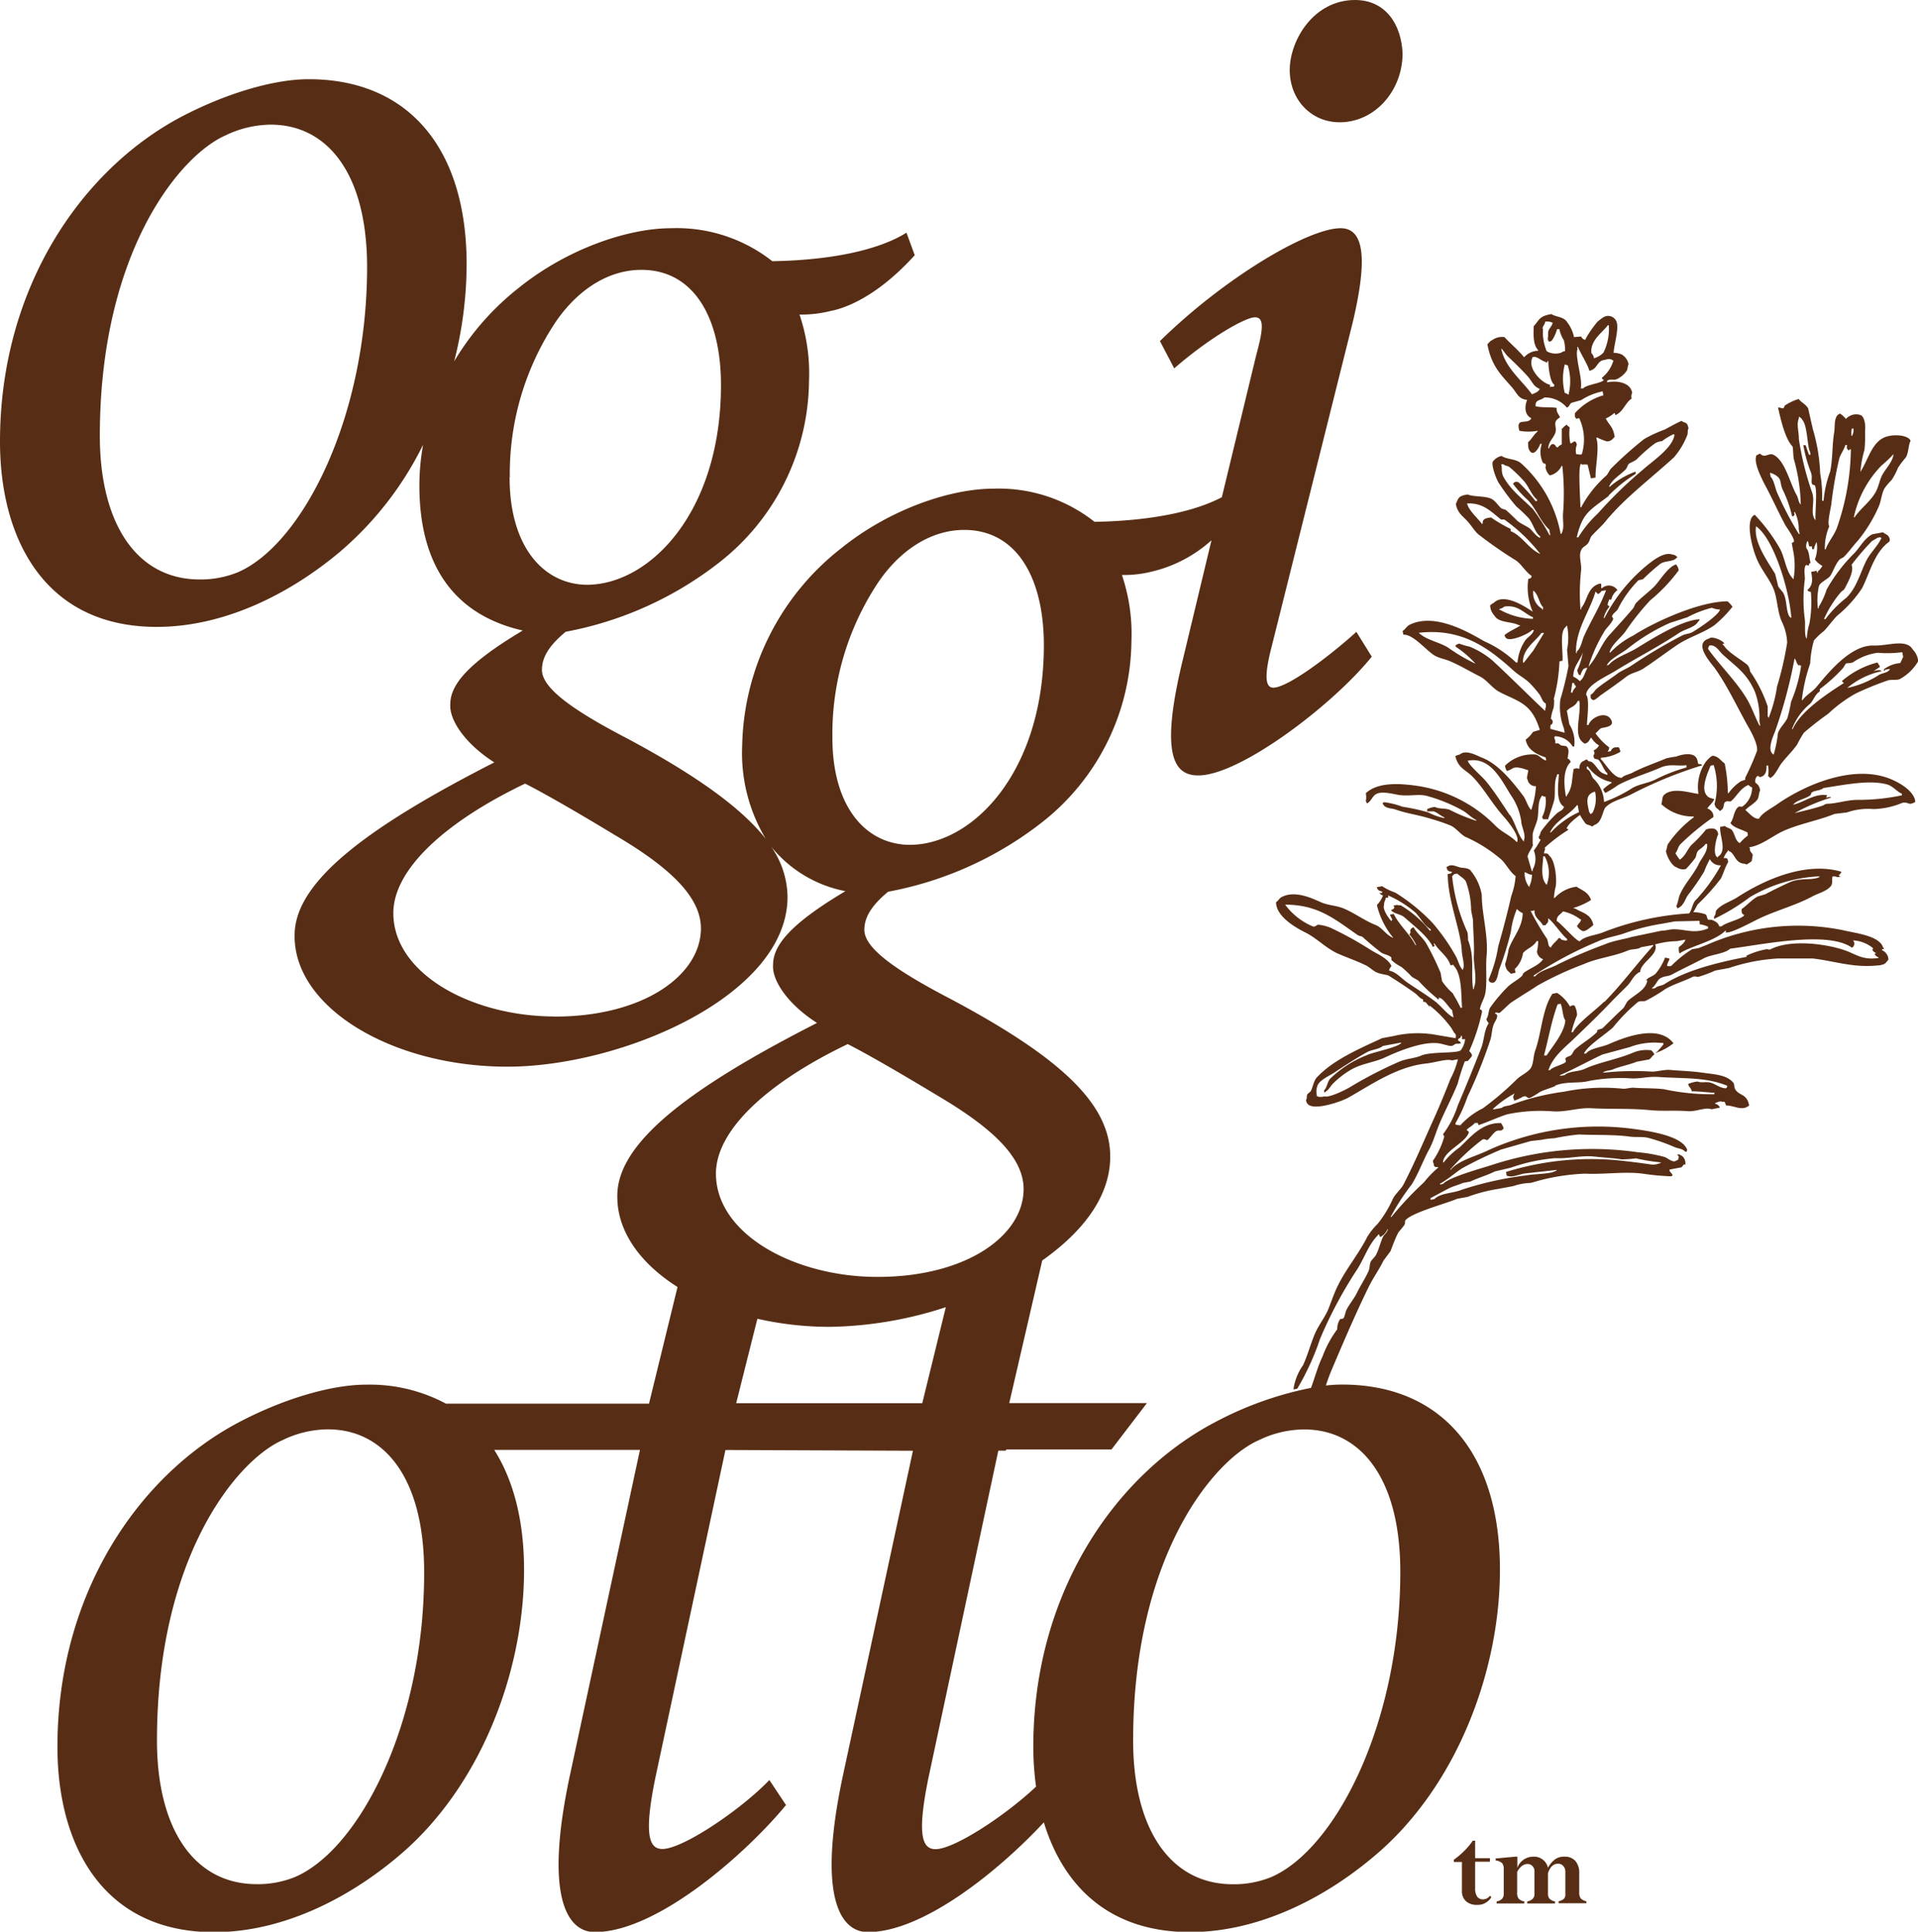 <svg xmlns="http://www.w3.org/2000/svg" viewBox="0 0 201.73 203.15">
<defs>
<style>
.cls-1{fill:#572e15;}
</style>
</defs>
<title>oggiotto</title>
<g id="oggiotto">
<path class="cls-1" d="M198.9,81.95c-3.86-1.63-9,.54-12,2.64-.62.44-1.56.89-1.9,1.52-.63,0-1-.61-1.43-.91.36-.42,1-.69,1.3-1.17.14-.26.11-.62.25-.88a1,1,0,0,0-.49-.83.73.73,0,0,1,.2-.71c.11,0,.11,0,.27.12.64-.12.71-.68.7-1.22l.16,0a3.06,3.06,0,0,1,0,1.1,1.19,1.19,0,0,1,.21.21c.43-.14.84-1,1.08-1.37.54-.77,1.26-1.4,1.78-2.17a11.23,11.23,0,0,1,.7-1.22,31.7,31.7,0,0,1,2.56-2,14.44,14.44,0,0,1,2.88-2.12,31.79,31.79,0,0,1,3.35-1.37c.35-.14,1,0,1.31-.16a5,5,0,0,0,1.92-1.87,2,2,0,0,0-.57-1.23c-.67-1.17-2.62-.37-4.1-.42-2.51-.09-4.95,3.08-6.06,4.39-.44.51-1.06.81-1.43,1.35h-.08a17.9,17.9,0,0,1,.88-3.85,10.8,10.8,0,0,1,.39-2.42,7.16,7.16,0,0,1,1.06-1c.47-.49.9-1.11,1.38-1.6a13,13,0,0,0,2.64-2.92c.83-1.66,1.29-3.77,2.87-4.89,0-.15,0-.08.05-.18-.15-.6-.4-.51-.73-.79l-1.13.21c-.85.44-1.3,1.39-1.9,2a17.15,17.15,0,0,0-2.9,3.81,7.74,7.74,0,0,1-.84,1.83c0,.05,0,.11,0,.16l-.08,0a7.21,7.21,0,0,1,.09-2.28c.06-.45.95-.78,1.21-1.15s.55-1.23.95-1.68c.15-.17.37-.19.52-.35.51-.52.95-1.15,1.45-1.69a15.22,15.22,0,0,0,2.19-3.59c.26-.62.28-1.28.58-1.86a5.9,5.9,0,0,1,.76-.9,7.23,7.23,0,0,0,.68-1.3,10.38,10.38,0,0,1,.81-1.07c.31-.47.26-1.27.51-1.77-.25-.62-1.91-.75-2.82-.32-1.26.6-1.64,2.28-2.38,3.46v.08h-.07a11.08,11.08,0,0,1,.42-2.26,13.69,13.69,0,0,0,.06-1.94c.06-.58,0-1.39-.4-1.69a1.43,1.43,0,0,0-1.61.38,2.83,2.83,0,0,0-.61-.56c-.72.22-.51,1.39-.63,2-.22,1.28-.14,2.78-.42,4.1a11.49,11.49,0,0,0-.69,3.06l-.16,0a13.69,13.69,0,0,0-.2-2.89,18.72,18.72,0,0,0-.77-4.64q-.25-1.09-.49-2.17c-.24-.45-.72-.62-1-1a5.53,5.53,0,0,0-1.46.69l-.12.27c-.16.07-.33-.08-.59-.06.28,1.25.74,3.27,1.51,4.08.1.11.06,1.17.19,1.47a19,19,0,0,1,.69,4.65c-.27-.26-.23-.63-.44-1-.72-1.29-1.22-3.67-2.46-4.24-.35-.16-.67.14-1,.1s-.31-.31-.53-.15-.15,0-.23.13c-.4.82.85,3,1.18,3.64.67,1.29,1.16,2.4,1.85,3.68.11.21,1,1.39.91,1.76l-.23.13.21,1.13a8.25,8.25,0,0,1,0,2.52c0,.05,0,.11,0,.16-.78-.65-.9-2.16-1.42-3.17a18.25,18.25,0,0,0-2.68-3.61c-1.1.46-.24,3.72.32,4.88.47,1,1.16,1.81,1.61,2.8s.43,2.45.9,3.52a5.52,5.52,0,0,1,.58,2.24,34.54,34.54,0,0,1-1.07,4.64,14.21,14.21,0,0,1-.84,3.17.45.45,0,0,1,0,.08H186a.44.44,0,0,0,0-.08l-.08,0c0-.37,0-.74,0-1.1a14.43,14.43,0,0,0-1.85-3.68,1.21,1.21,0,0,0-.3-.7c-.65-.55-2.07-1.33-2.48-2.06h-.08c0-.06,0-.11,0-.16l.16,0c-.16-.34-1.3-.83-1.61-.54-1.64.49,0,2.35.57,3.08,1.31,1.83,2.32,4,3.47,6.07.25.43,1.11,1.91,1,2.66a27.37,27.37,0,0,1-1.24,2.83V82l-.47.17a4.7,4.7,0,0,0-1.28,1.24h-.08a16.79,16.79,0,0,0-.33-3.12c-.38-.26-.65-.71-1.15-.79-.2-.14-.75.49-.88.67a4.68,4.68,0,0,0-.73,3.32c-.89-.09-2.64-.73-3.59.08-.28.24-.18.64-.32,1a4.88,4.88,0,0,0,3.42,1.3l0,.08a11.78,11.78,0,0,0-2.74,2.85c-.1.23-.08.5-.2.71.15.67.64,1.57,1.16,1.72a1.21,1.21,0,0,0,.95.16,12.16,12.16,0,0,0,1-1.18c.11-.23.11-.55.28-.73s.58-.41.79-.73l.16,0c.08.85-.57,1.46-.87,2.09-.54,1.12-1.41,2-1.94,3.12-.21.43-.22.89-.43,1.34l.13.23c.64-.26.77-.9,1.08-1.38a23.92,23.92,0,0,0,1.72-2.49,9,9,0,0,1,.54-1.19s0-.06,0-.08h.08A1.18,1.18,0,0,0,181,91a17.6,17.6,0,0,1-2.67,3.68c-.35.38-.36,1-.67,1.38v0A29.79,29.79,0,0,0,168.73,98c-.86.38-2,.4-2.59,1-.46-.13-1.83-1.77-2.41-2.15,0-.56.36-.63.66-1a4.55,4.55,0,0,1,1.83.84h.08c-.06.35-.28.36-.38.66h-.09a1.48,1.48,0,0,0,.61.56c.31.11.91-.43,1.14-.63-.22-1.18-1.2-1.28-1.92-1.74-.15,0-.08,0-.18-.05a7.3,7.3,0,0,0,1.86-.84c-.28-.84-.93-1-1.52-1.4a3.77,3.77,0,0,0-2.3,1.18l-.08,0a5.84,5.84,0,0,1,.19-1.21c.14-.92-.11-2.82-.68-3.22-.15-.25-.21-.26-.55-.24,0-.29.18-.43.06-.6a16.9,16.9,0,0,1,2.5-1.89c-.14-.18,0-.06-.19-.13.14-.48,1-1.14,1.41-1.43a6.49,6.49,0,0,0,.59.9c.16.16.47.15.64.3.16-.06.15,0,.23-.13.81-.24.85-1.21,1.17-1.81.63-.73,1.78-.93,2.76-1.43a44.33,44.33,0,0,1,7.48-3.06c-.15-.17-.26-.08-.45-.17,0,0-.06-.48-.2-.63-.33-.54-1.42-.39-2.11-.11a7.48,7.48,0,0,0-1.05.19c-1.16.49-2.46.93-3.5,1.48-.4.22-.89.26-1.16.55-.87.11-1.79-1.61-2.21-1.94,0-.05,0-.11,0-.16a4.48,4.48,0,0,0,2.06-.63,1.43,1.43,0,0,0-.17-.47c-.48,0-.66,0-.85.41l-.32.06a1.39,1.39,0,0,0,.17-.45,6.83,6.83,0,0,1-1.45-1.49c.19-.13.4-.44.58-.53s1.39-.11,1.11-.79c-.47-1.14-2.16-.4-2.43.45l-.16,0c0-.53.31-2.76-.08-3.17,0-1,2.1-1.94,3-2.48,2.09-1.3,4.66-2.62,6.72-4,.74-.5,1.73-.58,2.11-1.31h.08l0-.16c-1.9.07-5.25,2.22-6.65,3.07-1,.59-2.17.93-2.87,1.7L169,70c.23-.68,1.67-1.33,2.26-1.84a20.35,20.35,0,0,1,4.38-2.65l1.82-.59a11.71,11.71,0,0,1,2.58-1,2.38,2.38,0,0,0,.87.18c-.16.61-2.25,2-2.91,2.38-.4.21-.71.16-1.11.37A55.18,55.18,0,0,0,171.59,70c-.52.35-1,.49-1.51.87-.65.5-1.49,1-2.15,1.57-.23.2-.32.47-.63.62,0,.17,0,.16,0,.26s.05.19.22.29.61-.33.83-.49c.88-.62,1.78-1.24,2.66-1.92.68-.52,1.27-.47,2-1,1.1-.72,2.33-1.66,3.42-2.39,1.24-.83,2.7-1.22,3.89-2.06a13,13,0,0,0,1.9-1.94,3.49,3.49,0,0,0-.52-.57c-3,0-7.8,2.22-9.9,3.59a8.67,8.67,0,0,0-2.43,1.79h-.08c.12-.71,1.19-1.57,1.62-2.14a27.39,27.39,0,0,1,2.65-3.34,17.48,17.48,0,0,0,3-3.16,1.09,1.09,0,0,0-.28-.62c-.89.27-1.72,1.76-2.33,2.36s-1.27,1.07-1.87,1.69c-.14.14-.19.41-.31.56-.84,1-1.65,1.87-2.5,2.81S168,69.07,167.16,70l0,.08h-.08a16.64,16.64,0,0,1,1.6-3.57c.24-.47.84-.93,1-1.44l-.13-.23c0-.25.49-.56.61-.78a11.87,11.87,0,0,1,2.13-3c.19-.13.41-.06.55-.18a21,21,0,0,1,1.8-1.59c.52-.35,1.39-.19,1.72-.65l.08,0a.7.7,0,0,0-.56-.32c-.8-.32-2,.6-2.5,1A17.45,17.45,0,0,0,168.75,65h-.08a2.92,2.92,0,0,1,.61-1.2c-.14-.18,0-.06-.19-.13,0-.34.1-.32.14-.61l.24,0a1.68,1.68,0,0,1,.65-1,1.09,1.09,0,0,0-1.63-.2h-.08c0-.14,0-.28,0-.42s0,0-.1-.07c-1.35.29-1.33,1.8-2,2.56l0,.16h-.08a21.54,21.54,0,0,1,.07-4.12c.05-.75-.28-1.54,0-2.1.13-.36.49-.43.71-.72s.22-.61.43-.83c.51-.56,1.05-1,1.54-1.63,2-2.39,4.73-4.44,7.08-6.59a8,8,0,0,0,1.41-2.36c.08-.25,0-.48.12-.69-.13-.74-.35-.49-.73-.79-.57.25-1.23.63-1.76.91a14.37,14.37,0,0,0-2.17,1,40,40,0,0,0-3.45,3.07c-.2.2-.33.57-.53.77a12.16,12.16,0,0,0-2.65,3.34h-.08c0-.83-.23-3.88,0-4.45v-.08c.15-.06.11,0,.18.05a1.81,1.81,0,0,1,.58,0q.18.72.35,1.44l.49-.09c-.06-1,.44-3.14.06-4.2H168a7.09,7.09,0,0,0,1,.4c.49,0,.65-.31.83-.49-.19-1.1-.54-1.14-.94-1.92a3.33,3.33,0,0,0,.9-.58c.08.08.06.06.12.23.83-.36,1-1.27,1.7-1.74a.84.84,0,0,1,.06-.6c-.18-1.11-1.6-1.32-2.64-1.11l0-.16c.39-.26.65,0,1.06-.19a2.71,2.71,0,0,0,1-.86c.11-.2.1-.5.2-.71a1.57,1.57,0,0,0-.7-1,2,2,0,0,0-.87-.18c0-.75.7-2.86.2-3.47a.94.94,0,0,0-1.3-.26,7.27,7.27,0,0,0-.59.44,11.42,11.42,0,0,0-1.26,1.82l0,.08c-.28,0-.33-.12-.48-.33l-.74.06a3.77,3.77,0,0,0-.71-1.55c-.36-.61-1.13-.53-1.67-.87-1.34.23-1.26.64-1.86,1.27,0,.54-.14,1.9.46,2.51l0,.08a2,2,0,0,0-1.47.69c-.6-.76-1.42-1.43-2.07-2.13a1.81,1.81,0,0,0-1.29.32c-.28.13-.29.25-.5.43.43,2.35,1.49,3.26,2.6,4.55.53.61.67,1.24,1.58,1.3-.26.63-.32,1.57.44,1.93-.36.77-1.69-.19-1.26,1.32a4.94,4.94,0,0,0,1.92,0,.81.81,0,0,0,0,.08c-.42.33-.63.83-1,1.12,0,.34,0,.68.16.89.43.7,1-.34,1.12-.71l.16,0a2.66,2.66,0,0,0,.12,2l.27.12c.09.18,0,.23,0,.34A1.48,1.48,0,0,0,163,50a1.8,1.8,0,0,0,1.24-1h.08a26.58,26.58,0,0,1,.08,4.93c-.07.94.18,1.55-.18,2.21l-.08,0A13.13,13.13,0,0,0,160,48.74c-.56-.51-1.45-.39-2.08-.79a1.59,1.59,0,0,0-.9.58c-.21.31.34,1.91.7,2.39a23.34,23.34,0,0,0,1.77,2.35,16.18,16.18,0,0,1,1.32,1.26c.46.6.62,1.45,1.18,1.88,0,.06,0,.11,0,.16-.44-.15-.78-.74-1.11-1s-1-.51-1.33-.84-.72-.7-1.11-1.05c-.14-.13-.4-.12-.55-.24-.32-.27-.57-.7-.92-.92-.66-.41-1.87-.22-2.61-.52-1,.16-.94.37-1.24,1,.19,1,.77,1.3,1.26,1.86s.66.92,1.08,1.31a43.89,43.89,0,0,0,4,2.78c.62.45,1,1.21,1.64,1.62-.07.24-.07.23-.36.32a6.39,6.39,0,0,0,.47,3.44c-.64-.42-3-2.06-4.11-.92-.25.11-.17.12-.37.24a1.64,1.64,0,0,0,.45,1.09c.44.79,1.83.61,2.54,1,.15,0,.08,0,.18.05-.51.33-1.18.61-1.66,1,.08.23.09.26.24.37.55.27,2.28-.49,2.68-.91l.16,0c-.1.5-.61.71-.89,1.09a4.79,4.79,0,0,0-.82,2.33l-.16,0a11.54,11.54,0,0,0-3.34-2.23c-1.57-.9-5.18-3.06-7.86-1.73-.31.16-.43.46-.72.64,0,.13.05.27.08.4,1.07-.06,2.49,1.78,3.35,2.23.5.26,1,.33,1.53.55,1.05.44,2.1,1.08,3.14,1.6.77.38,1.3,1.23,2.06,1.63,2,1.05,3.39,1.14,4.26,4l-.71.21a3.25,3.25,0,0,1-.77.81c.19,1.16,1.31,1.6,2.1,1.88l.06.32c-.45-.09-.67-.52-1.12-.63a4.1,4.1,0,0,0-3.22,1.18,1.71,1.71,0,0,0,.19.55,1.9,1.9,0,0,0,.62-.28c.49-.25,1.28.11,1.63.2,0,.38-.23.78-.06,1a.83.83,0,0,0,.88.68,9.87,9.87,0,0,1-.48,2.44.45.45,0,0,0,0,.08c-.4-.37-.53-1.07-.87-1.52-1.12-1.48-2.61-3.34-4.33-4-.46-.17-1.68-.91-2.33-.33a1.55,1.55,0,0,0-.47.17c.29,1.29,1.17,1.48,1.83,2.18,1.21,1.26,2,2.77,3.19,4.1.45.51,1.69,2,1.5,2.66l0,.08-.08,0c-.62-.65-1.49-1-2.14-1.62a14.57,14.57,0,0,0-8.5-4.3c-1.57-.21-3.93-.41-5.22.8a2.13,2.13,0,0,1,0,.84l.13.23c.44-.2.57-.81,1-1,.65-.33,2,.08,2.46.13,1.11.12,1.92-.13,2.78.07a16.86,16.86,0,0,1,3.71,1.49c.54.27,1,.81,1.54,1.06v.08a18.77,18.77,0,0,1-2.81-1.16c-.5-.18-1.1-.07-1.56-.3a2.7,2.7,0,0,0-.79.23l0,.24.68,0c.43.15.73.47,1.12.63l0,.08a6.61,6.61,0,0,1-1.71-.61,20.8,20.8,0,0,0-2.7-.59,8.55,8.55,0,0,0-1.94-.48c-.07.08,0,0-.15.11.26.61.85.48,1.38.67,1.23.43,2.54.59,3.79,1a18,18,0,0,1,2.06.71c.46.22,1,.9,1.47,1.15a15.16,15.16,0,0,1,3.8,2.4c.52.5.91,1.31,1.5,1.74a8,8,0,0,1-.46,2.1c-.42,1.83-.87,3.55-1.37,5.28a14.12,14.12,0,0,1-1,3.46c0,.19.06.23.14.31.78.37.8-.94,1-1.44A32.7,32.7,0,0,0,158.91,98a8.65,8.65,0,0,1,.59-2.29s0-.06,0-.08h.08a1.65,1.65,0,0,0,.57.4c0,1.5-1.07,2.59-1.47,3.79a11.87,11.87,0,0,1-.38,1.58c.12.67.29.67.6,1l.49-.09c0-.13-.05-.27-.07-.4a2.82,2.82,0,0,0,.86-1.67c.4-.49,1.1-.65,1.44-1.27l.16,0a5,5,0,0,1-.13,1.11,1,1,0,0,0,.65.8c-.46.68-1.41.93-2.08,1.47l-.12.27c-.47.44-1,.69-1.47,1.11a16.77,16.77,0,0,0-1.93,2.28c-.18.42-.12.81-.37,1.16.1.31.13.24.25.45-.49.69-.47,1.76-.78,2.57-.78,2-1.64,4.12-2.48,6.08a9.89,9.89,0,0,1-1.54,3c.06.16.05.15.13.23a8.28,8.28,0,0,1-1.2,2.57c0,.25.13.31.09.49.15.2.15.19.45.17l0,.08a10.15,10.15,0,0,0-1.48,1.53,35.55,35.55,0,0,0-3.43,3.65h-.08a24.13,24.13,0,0,1,2.22-3.43c.72-1.15,1.19-2.51,1.84-3.69.46-.86.7-1.8,1.09-2.71.59-1.39,1.34-2.79,1.91-4.21a23.17,23.17,0,0,1,.74-2.32l.33-.06a5.69,5.69,0,0,0,.41-.49c.06-.22-.11-.36-.27-.54a20.54,20.54,0,0,0,1.34-4.1c0-.2,0-.2-.22-.3.09-.61.5-1.14.59-1.79.18-1.25,0-2.68.12-3.88.19-2-.53-4.51-.51-6.36a5.49,5.49,0,0,0-1.23-2.62c-.38-.27-.82-.18-1.15-.29s-.81-.31-1.11-.13l-.23.12c.11.42.23.46.59.48-.08.22-.14.19-.45.25,0,2.75,1.31,5.72,1.47,7.95,0,.68.36,1.57.13,2.07l0,.08c-.39-.35-.5-1.05-.79-1.53a21.41,21.41,0,0,0-2.39-3.41,19.78,19.78,0,0,0-3.94-3.21,6.1,6.1,0,0,1-1.38-.67l-.57.1c.14.4.31.36.59.48-.09.24,0,.09-.31.14a1,1,0,0,0,.38.26,3.06,3.06,0,0,1-.64,1,8.39,8.39,0,0,0,1.73,3.45c-.73-.24-1.15-1.06-1.84-1.34-1.19-.47-2.18-1.23-3.34-1.73-.76-.33-1.62-.33-2.38-.65s-2.73-1.36-4.21-.56c-.22.12-.33.38-.57.53,0,1.52,2.1,2.7,3.11,3.2,1.19.6,2.18,1.67,3.42,2.22,1,.43,1.94.75,2.91,1.22.41.2.8.62,1.23.78s1,.22,1.15.29c.93.58,1.88,1.2,2.77,1.84.31.22.5.55.88.68l0,.24c.37,0,.34.22.58.4,0,0,0,.16.09.07l0-.08a11.41,11.41,0,0,1,2.17,2.2c.23.25.32.6.57.82a.69.69,0,0,1,0,.42s-1.54-.26-1.9-.32a11.07,11.07,0,0,0-4.68.11l-1.14.21c-2.58,1.19-5.16,2.31-6.86,4.12-.35.37-.41,1-.65,1.46l-.36.32c-.1.28,0,.4-.14.61a.72.72,0,0,0,.16.39c.63.8,3.58-.25,4.25-.62,2.32-1.29,5.11-3.29,8.22-3.61.93-.1,2.22-.53,2.71-.33l.64-.12a8.67,8.67,0,0,1-.79,2.07c-.57,1.47-1.12,2.8-1.74,4.18-1.06,2.34-2,4.61-3.17,6.87-.28.55-.86,1-1.14,1.55a12.1,12.1,0,0,1-1.61,2.65,6.77,6.77,0,0,0-1.09,1.37c-.89,1.77-2.21,3.33-3.08,5.1-.4.8-.67,1.63-1,2.46s-1,1.67-1.38,2.52c-.5,1.14-.77,2.29-1.3,3.42a5.77,5.77,0,0,0-1,2.53l.4-.07a27,27,0,0,0,2.39-5.22,45.3,45.3,0,0,1,3.86-7.25c.79-1.19,1.22-2.67,2.25-3.69.06-.1,0,0,.07-.1a1.06,1.06,0,0,1,.14.31,1.53,1.53,0,0,0,.77-.81H146c-.06.1,0,0-.07.1-.08.3-.34.42-.46.67-.3.62-.42,1.29-.74,1.9-.12.24-.4.46-.54.69s-.11.67-.24,1c-.34.78-.86,1.54-1.24,2.33-.3.61-.8,1.18-1.1,1.79-.13.26-.15.69-.34.9l-.32.06a1.8,1.8,0,0,0-.3,1.06,11.7,11.7,0,0,0-1.56,2.89c-.48,1-.79,2.16-1.2,3.28a36.59,36.59,0,0,0-10.21,3.67c-10.37,5.5-19,17.86-19,34.1a30.52,30.52,0,0,0,.29,4.16c-3.16,3-8.59,6.58-10.57,6.58-1.37,0-2-1.37-.75-7.49L105,152.56h.77l.08-.12h11.05l3.73-4.88H106.15l3.47-15c4.25-3,7.15-6.7,7.15-10.93,0-5.37-4.87-10.24-16.86-16.61-6-3.13-9-5.37-9-7.24,0-1.5,1-2.75,2.5-4a37.31,37.31,0,0,0,16.11-7.24A24.47,24.47,0,0,0,119,67.47a19.31,19.31,0,0,0-1-7,12.08,12.08,0,0,0,3.24-.38,14.23,14.23,0,0,0,6.18-3.27l-3,12.5c-2.5,10.24-.88,12.23,1.62,12.23,4.37,0,14.11-7.37,18.24-12.49l-1.62-2.61c-2.88,2.61-7.24,5.87-8.74,5.87-.76,0-1-1-.25-4l8.62-34.47C143.66,28,143.77,24,141,24c-3.37,0-12.11,5.12-19,11.87l1.5,2.87c3.75-3.25,7.49-5.37,8.49-5.37s.88,1.25.13,4l-3.61,14.92c-2.51,1.33-6.82,2.47-13.39,2.59a16.24,16.24,0,0,0-10.62-3.49c-4.49,0-10.87,2.12-16,6.25A27,27,0,0,0,78.06,78.46a17.51,17.51,0,0,0,2.48,9.76C78,85,73.35,81.61,66,77.68c-6-3.12-9-5.37-9-7.24,0-1.5,1-2.75,2.5-4a37.28,37.28,0,0,0,16.1-7.25,24.48,24.48,0,0,0,9.49-19.11,19.23,19.23,0,0,0-1-7,12.51,12.51,0,0,0,3.25-.37c2-.38,5.24-1.87,8.87-5.87l-.87-2.37c-2.38,1.5-6.87,2.87-14.11,3A16.26,16.26,0,0,0,70.59,24c-4.49,0-10.86,2.12-16,6.25A28.08,28.08,0,0,0,47.77,38a41.64,41.64,0,0,0,1.31-10.19c0-12.36-6.25-19.48-16.61-19.48-3.88,0-9,1.63-13.49,4C8.62,17.85,0,30.21,0,46.45,0,56.56,4.62,65.93,16.49,65.93c7,0,13.86-3.37,19.23-7.87A35.15,35.15,0,0,0,44.5,46.77a24.42,24.42,0,0,0-.39,4.3c0,8.49,3.75,13.62,10.87,15.24-5.87,3.5-7.62,5.75-7.62,7.75-.12,1.62,1.5,4.12,4.63,6.12-13.74,7-20.86,12.61-21,18-.25,7.75,10.25,14,22.36,14s29.48-7.5,29.48-17.86A9.39,9.39,0,0,0,81.08,89a13.26,13.26,0,0,0,7.84,4.72c-5.87,3.49-7.61,5.74-7.61,7.74-.13,1.62,1.5,4.12,4.62,6.12-13.74,7-20.85,12.62-21,18-.12,3.81,2.35,7.25,6.33,9.77l-3,12.27H46.91a17,17,0,0,0-8.38-2c-3.87,0-9,1.62-13.49,4-10.37,5.5-19,17.86-19,34.1,0,10.11,4.61,19.48,16.48,19.48,7,0,13.87-3.37,19.24-7.87,8.74-7.24,13.36-19.48,13.36-30.23,0-5.17-1.11-9.42-3.14-12.62H67.31l-7.37,34.23c-2.75,12.87-.25,16.48,2.62,16.48,6.62,0,16-8.36,20.11-13.36l-1.75-2.63c-3,3.13-9.11,7.25-11.24,7.25-1.38,0-2-1.37-.75-7.49l7.37-34.47,19.72.08-7.36,34.14c-2.75,12.87-.25,16.48,2.63,16.48,5.87,0,13.89-6.57,18.5-11.54,2,6.58,6.76,11.54,15.38,11.54,7,0,13.87-3.37,19.23-7.87,8.74-7.24,13.36-19.48,13.36-30.23,0-12.36-6.24-19.48-16.6-19.48a16.57,16.57,0,0,0-1.71.1c.18-.53.36-1.05.57-1.55,1.27-3,2.52-5.92,3.91-8.77.46-.95,1.1-1.83,1.58-2.81l.74-1c.25-.65.45-1.21.75-1.82.17-.35.55-.64.74-1,.07-.13,0-.32.08-.43.73-.83,4.15-1.71,5.45-2.26l1.06-.19a16.94,16.94,0,0,1,3.2-.84l1.62-.3a6.43,6.43,0,0,1,1.86-.34l1-.28a22.6,22.6,0,0,1,4.65-.69c2.09.1,4.2-.25,6.12,0a25.93,25.93,0,0,0,3,.28c.07-.08,0,0,.15-.11a2,2,0,0,0-.33-.44c0-.06,0-.11,0-.16l1.22-.23c.08,0,.23-.27.28-.3l.16,0a1,1,0,0,0-.23-.79c-.13-.17-.23-.14-.38-.27l-.24,0c.08.13,0,.08.11.15s0,.23,0,.34-.31.17-.38.24c-.43,0-.71-.34-1.09-.47a15.73,15.73,0,0,0-2.78-.49,33.87,33.87,0,0,0-15.34,1.33c-1.08.35-4.55,1.3-5.16,2l-.32.06v-.08c.77-.42,1.56-1.11,2.29-1.6a41.4,41.4,0,0,1,4.16-2L161,120l1.15-.13a8.1,8.1,0,0,1,1.31-.16,23.61,23.61,0,0,1,2.61-.4c1.76.08,3.64,0,5.23.21.75.11,1.33,0,2,.13a19.78,19.78,0,0,1,2.86,1c.46.18.75.13,1.09.47l.16,0c0-.15,0-.08.05-.18-.51-1.52-4.08-2-5.69-2.22a28,28,0,0,0-15.18,2.22c-1.23.63-3.17,1.06-4,2.08h-.08a23.44,23.44,0,0,1,3.36-3.14c.34-.2.39.08.58,0s.61-.75.92-.92.53.11.78-.31c0-.05-.16-.37-.27-.54-2.05-.07-3.26,1.54-4.38,2.57a7.63,7.63,0,0,0-1.65,1.56h-.08c.09-1.21,2.31-2,2.7-3.1.09-.1-.1-.21-.22-.3.24-.29.65-.45.87-.74.17,0,.16,0,.26,0s.06.06.12.23c1-.33,2-.82,3.06-1.15a17.12,17.12,0,0,1,4.81-.3c1.4.08,2.67-.41,4-.33,2,.11,4.21,0,6.16.2,1.36.13,2.71,0,4,.11.9.06,1.82-.45,2.48-.2l.88-.17a.65.65,0,0,0-.49-.41V116c.29-.09.48-.23.73-.13l.26,0,.16.39c.87,0,1.67.63,2.42,0-.22-1.2-.92-1-1.39-1.59-.27-.35-.08-.6-.32-.86-.71-.79-2-.83-3.2-1s-2.31-.19-3.4-.29c-.61-.05-1.5.2-1.9.18a29.84,29.84,0,0,0-5.17.12c.26-.26.68-.19,1.1-.37.67-.29,1.75-.49,2.45-.79l1.3-.24c.25-.13.31-.38.57-.52a1.33,1.33,0,0,0-.33-.44,3.65,3.65,0,0,0-2,.28c-1.63.68-3.58,1-5.05,1.69-.64.28-1.61.21-2.06.63l-.49.09,0-.08c1.49-.64,2.92-1.45,4.46-2.17l2.87-.78a7.26,7.26,0,0,1,3.28-.44l.26,0,0,.16c-.25.32-.41.49-.69.8h-.08l0,.08a6.17,6.17,0,0,0,1.83-1c-1.4-1.86-4.52-.92-6.78.08-.8.35-2,.44-2.41,1l-.24,0c.06-.1,0,0,.07-.1.4-.77,2.31-2,3-2.65a18.92,18.92,0,0,1,2.61-2.66c.32-.2.59,0,.89-.17a17.6,17.6,0,0,0,2-1.2c.88-.52,2-.84,2.87-1.28.22-.11.47,0,.58,0a12.93,12.93,0,0,0,1.8-.67l1.46-.27a19.49,19.49,0,0,1,5.18-1h3.61c1.47.17,2.84.54,4.32.71a11.92,11.92,0,0,0,2.76,0c.65-.12.6-.28.89-.58a1.1,1.1,0,0,0-.68-1c.09-.24,0-.08.23-.13-.08-.13,0-.08-.11-.15-.38-1.27-3-1.52-4.2-1.82a23.84,23.84,0,0,0-14.07,1.42c-.41.19-.8.31-1.09.45l-.73.13a11.85,11.85,0,0,0-2.19,1.75.69.69,0,0,1-.42,0c-.09,0,.12-.48.21-.63l0-.16a2.06,2.06,0,0,1-.44-.09,6,6,0,0,1-1,1.7c-.31.3-.8.38-1,.7H173c.1,0,.08,0,.26,0-.14,1-1.24,1.45-2,2.12-.23.21-.36.66-.59.87-.72.66-1.38,1.33-2.07,2-.17.16-.42.11-.62.28l0,.16c-.71.72-1.59,1.17-2.34,1.86-.15.14-.25.45-.4.58s-.51.17-.6.36l.06.32c-.19.31-1.38.51-1.68.9l-.16,0c.49-1.46,1.63-2.29,2.74-3.36s2.55-2.45,3.75-3.71c.59-.62,1.21-1.21,1.84-1.85.37-.37.6-1,1.1-1.3.07-.08.06-.06.23-.12,0-1,2-1.81,1.56-2.89a9,9,0,0,1,2.29-.34l.89-.16c-.06.32-.45.6-.69.8,0,.19,0,.23,0,.34l.06.32c1.26-.82,3.7-1.27,4.84-2.4l.08,0-.06.18h.08c.48.1,2.53-1,3-1.23,1.91-1,4.16-1.54,6-2.53.67-.37,1.56-.56,2-1.12.21-.3.09-.61.16-1a.86.86,0,0,1,.52.07l.32-.06a.54.54,0,0,0-.19-.13c.06-.06.16-.14.22-.21s0,0,.05-.18c-3.79-1.09-8.12.88-10.9,2.68-.76.49-1.75.75-2.25,1.42-.09.2,0,.37-.22.63l0,.24a21.54,21.54,0,0,0,3.77-2.29,15.82,15.82,0,0,1,7.31-2.19l0,.08c-.93.41-2,0-3.24.6-.79.36-1.73.82-2.46,1.21l-.79.23c-.65.35-1.26,1.06-1.69,1.32,0,.38,0,.51.28.62-.18.43-2,.8-2.38,1.2,0,0-.38,0-.26,0-.09-.36-.39-.53-.8-.69l-.34,0c-.23-.21-.07-.49-.37-.6a4.24,4.24,0,0,0-1.22-.2c.2-.28.36-.67.48-.83A23.5,23.5,0,0,0,181,92.39c.28-.55.44-1.21.77-1.73-.08-.42-.1-.44-.49-.41a2.5,2.5,0,0,1,.45-.75l0-.08.08,0v.08c.47.11.62.76,1,1.08s.59.18.9.34a5.43,5.43,0,0,0,.52-.35,4.57,4.57,0,0,0,.12-.69c-.14-.27-.33-.3-.3-.7-.1-.06,0,0-.09-.07,1.27-.18,2.35-1.11,3.47-1.65,1.68-.8,3.78-1.15,5.52-1.86l1.31-.16a6.73,6.73,0,0,1,2.78-.35,8.32,8.32,0,0,0,3-.64c.46-.17.78.18,1,.06a1.33,1.33,0,0,0,.39-.16c0-.15,0-.08,0-.18C201.18,83.09,199.72,82.29,198.9,81.95ZM193.6,62.3c.13-.16.34-.23.43-.42.3-.62,1-1.76.71-2.48a27.33,27.33,0,0,1,2.14-2.49l.61-.36.32-.06a.74.74,0,0,0,0,.08l.08,0c-.41.9-1.22,1.59-1.64,2.48-.63,1.31-1,2.79-2.06,3.82A11.47,11.47,0,0,0,192,65.11l-.16,0A11.51,11.51,0,0,1,193.6,62.3Zm4.33-13.37a14.14,14.14,0,0,0,1.21-1.15c.07,0,0,0,0,.08-.13.8-.85,1.46-1.2,2.15-.24.5-.32,1-.56,1.53-.47,1.06-1.67,1.89-2.32,2.86l-.08,0A11.11,11.11,0,0,1,197.92,48.93Zm-3.15-3.86.16,0a1.06,1.06,0,0,1-.12.69l0,.08h-.08A1.72,1.72,0,0,1,194.78,45.07Zm-2.19,8.12a43.38,43.38,0,0,1,.85-4.93c.13-.5.51-.94.65-1.46l.17,0c0,.19-.06.34.09.49s.1,0,.32-.06a25.89,25.89,0,0,1-1.48,8.32c-.31.79-.9,1.44-1.18,2.23h-.08a5.77,5.77,0,0,1,.47-2.43C192.17,55,192.52,53.66,192.58,53.19ZM190.4,74c.35-.38.52-1,1-1.28l0-.25a16.69,16.69,0,0,0,2.44-2.21c.09-.09.23-.42.33-.48s.43,0,.73-.13a5.93,5.93,0,0,1,2.59-1,12.1,12.1,0,0,0,2.59-.06l.09.49-.3.65a3.33,3.33,0,0,0-1.72.65c0,.05,0,.11,0,.16s.07,0,.14-.11l.49-.09c-.14.41-.73.41-1.14.63a9.84,9.84,0,0,1-3.35,1.38,8.33,8.33,0,0,1,3.61-1.76c-.18-.2-.48-.1-.84,0l.67-.46c-.07-.16-.05-.15-.13-.23l-.13-.23a9.2,9.2,0,0,0-3.74,1.95c.11.16.09.11.21.21-1.88,1.2-4.58,3-5.39,4.85h-.08A6.39,6.39,0,0,1,190.4,74Zm.47-15.18a2.41,2.41,0,0,0,.8.69,1.91,1.91,0,0,1-.48.59l0,.16c-.08-.07-.07-.06-.13-.23l-.57.11c.2,1,.11,1.46-.4,1.92a.46.46,0,0,0,.37.18,12.57,12.57,0,0,1-.14,3.29,7.34,7.34,0,0,0-.29,1.65c-.29-.35-.13-1.44-.2-2a16.09,16.09,0,0,1,0-4.27c0-.48-.12-1.05.07-1.44.18-.12.08,0,.34,0,.07-.19,0-.17.2-.29-.16-.34-.11-1.15-.44-1.51a1,1,0,0,1,.11-.78c.15.17.1.44.18.55s.09,0,.26,0l.06.32.17,0a2.06,2.06,0,0,1,.22-.62s0-.05,0-.08h.08A3.47,3.47,0,0,1,190.87,58.87ZM189.2,46.18c0-.87-.27-1.53,0-2.18l0-.16h.08c.13.15.21.15.31.36.51.56.51,2.89.78,3.29l.06.33-.17,0-.35-1-.24,0a14.5,14.5,0,0,0,.77,2.79c.24.55,0,1,.16,1.31,0,.05.26.1.27.12.31.41,0,3.15.09,3.67-.65-.66,0-2-.38-2.95A30.83,30.83,0,0,1,189.2,46.18ZM187,52c-.32-.61-.35-1.4-.77-1.87l-.07-.41a2,2,0,0,1,.83.43c.36.31.25.79.5,1.33a12.59,12.59,0,0,1,1,2.83c.16-.06.15,0,.22-.12s0-.14,0-.26,0,0,.06-.1a4.14,4.14,0,0,1,.42,1.85l.09.48h-.08A35.52,35.52,0,0,1,187,52Zm.57,10.37c-.1-.18-.44-.49-.55-.74-.1-.43-.21-.86-.32-1.28-.72-1.22-2.29-3.31-2-5,1.84,1.28,3.48,6.6,3.71,9.63C187.82,64.8,188,63.13,187.58,62.41ZM186.67,77a51.35,51.35,0,0,0,2.08-7.76c.17.18.21.54.38.69a.64.64,0,0,1,0,.08l.15-.11V70l.16,0a15.39,15.39,0,0,1-1.06,3.8A15.51,15.51,0,0,1,188,75.5c-.24.54-.79,1-1,1.6a12.58,12.58,0,0,1-.43,2.18l0,.08C185.78,79,186.51,77.38,186.67,77Zm-2.89-3.41c-1.08-1.86-2.84-3.55-4.08-5.28-.1-.12,0-.24.09-.43.17,0,.16,0,.26,0,.54.09.83.7,1.2,1,1.3,1.21,2.44,1.87,3.31,3.83a7.73,7.73,0,0,1,.49,3.1c0,.16.06.32.09.49h-.08C184.64,75.52,184.28,74.46,183.78,73.59Zm-26-9.45h-.08l0-.08a1.88,1.88,0,0,0,.54-.27c1.46-.2,2,.7,3,1.13l0,.16A7.57,7.57,0,0,1,157.78,64.14Zm-5.05,28a.84.84,0,0,0,.21-.21l.33-.06c.26.27.72.49.91.84a9.08,9.08,0,0,1,.55,3c.06.35.13.7.2,1.05,0,1.17.15,2.55.09,3.67s.39,2.52,0,3.44c0,.05,0,.11,0,.16h-.08c-.27-1.83.2-3.3-.54-5.18,0-.28,0-.55-.07-.83A19,19,0,0,1,152.73,92.15Zm-1.55,13.36c-1-.79-2.12-1.45-3.17-2.18-.59-.4-1.16-1.12-1.91-1.24a.85.85,0,0,1,.25-.47c-.3-.76-1.44-1.27-2.06-1.63a38,38,0,0,0-4.3-2.39,4.68,4.68,0,0,0-1.32-.34c-.19,0-.28.23-.56.19a6.92,6.92,0,0,1-2.94-2.3c3.51,0,5.28,1.58,7.63,3.2.16.11.39.1.55.23.61.56,1.23,1.07,1.88,1.58.3.23.87.27,1.11.55l0,.26a4.76,4.76,0,0,0,1.06.73,12.57,12.57,0,0,1,1.11,1.05l.66.38a17.88,17.88,0,0,0,2,1.89v.08l.16,0,0-.16c.48,0,1,1,1.42,1.33,0,.24.09.49.13.73C152.36,106.82,151.62,105.87,151.17,105.52Zm1.66-1a7.14,7.14,0,0,1-1.16-1.3c-.06-.3-.11-.6-.16-.89A29.52,29.52,0,0,0,150,99.2c-.36-.59-1-1.08-1.32-1.68-.16.06-.15.05-.23.12-.28.27.06.36-.22.63a5.17,5.17,0,0,1,.72,1.12h-.08c-.59-1.16-1.69-2.08-2.28-3.27l-.4.07a3.66,3.66,0,0,0,.27.54h-.08l0,.16c-.27-.21-1-1.27-.81-1.69,0-.45.13-.43.19-.79l.24,0,0-.24A11.52,11.52,0,0,1,148.9,96c.54.58.9,1.35,1.57,1.72l0,.16h-.08a11.35,11.35,0,0,0-3-2.63c-.19-.1-.35,0-.43-.09l-.4.08c.08.13,0,.08.11.15-.07.22-.13.22-.37.32.32.41,1,.41,1.4.75.87.79,2.49,2,3,3.13.32-.18.18,0,.1-.36h.08c.47.8,1.38,1.32,1.68,2.29l.32-.06v.08c.92.93.77,3.08.9,4.44l-.16,0A14,14,0,0,0,152.83,104.54ZM149.51,111c-.77.33-1.68.33-2.47.71a43.77,43.77,0,0,0-5,2.59c-.41.26-2.23,1.18-2.75,1a1.28,1.28,0,0,1-.76,0,1.73,1.73,0,0,1,0-1c.13-.67,1.24-1.12,1.82-1.51,1.08-.71,2.27-1.5,3.46-2.15.5-.27,1.24-.29,1.64-.64l1.95-.36c-.2.49-3,1-3.69,1.35a11.44,11.44,0,0,0-3.82,2.47c-.29.33-.3.88-.62,1.2l0,.24c.49-.24.6-.6.92-.93a9.43,9.43,0,0,1,1.83-1.43c1.19-.71,2.44-.77,3.69-1.35s3.68-1.6,5.35-1.49c.47,0,1.26.31,1.56.3s.4-.31.72-.22l.32-.06c-.11-.2-.12-.2-.3-.28,0-.4.25-.07.32-.56.13.15.09.22.08.4a1.07,1.07,0,0,0,.34,0,2.34,2.34,0,0,1-.46,1.17C153.24,110.81,150.56,110.57,149.51,111ZM25,60.19a10.36,10.36,0,0,1-4,.75c-6.62,0-10.5-5.87-10.5-15.11,0-19.24,8.37-29.48,13.24-31.6a11.1,11.1,0,0,1,4.75-1.12c5.75,0,10.12,4.87,10.12,15C38.59,44.07,31.72,57.31,25,60.19Zm28.62-10A28.83,28.83,0,0,1,58.35,34c2.25-3.37,5.49-5.62,9.11-5.62,5.5,0,8.37,5,8.37,12.12,0,13.36-7.49,21-14.12,21C57.22,61.45,53.6,57.57,53.6,50.21Zm4.75,56.71c-8.75,0-17-4.5-17-10.87,0-4.62,5.5-9.62,13.86-13.62,1.75.88,5.25,2.87,9.37,5.37,5.74,3.37,9.12,6.49,9.12,9.86C73.71,102.54,67.72,106.91,58.35,106.91ZM31,197.41a10.36,10.36,0,0,1-4,.74c-6.62,0-10.49-5.87-10.49-15.11,0-19.24,8.37-29.48,13.24-31.6a11,11,0,0,1,4.75-1.12c5.74,0,10.11,4.87,10.11,15C44.65,181.3,37.78,194.53,31,197.41ZM87.55,77.58A28.79,28.79,0,0,1,92.3,61.35c2.25-3.37,5.5-5.62,9.12-5.62,5.49,0,8.37,5,8.37,12.12,0,13.36-7.5,21-14.12,21C91.17,88.82,87.55,85,87.55,77.58Zm1.62,32.23c1.75.88,5.25,2.88,9.37,5.37,5.74,3.38,9.12,6.49,9.12,9.87,0,4.88-6,9.24-15.36,9.24-8.74,0-17-4.5-17-10.87C75.31,118.8,80.8,113.81,89.17,109.8Zm-9.51,28.88a34.35,34.35,0,0,0,7.64.85,40.94,40.94,0,0,0,12.18-2.07L97,147.57H77.43Zm67.62,26.63c0,16-6.87,29.22-13.61,32.1a10.35,10.35,0,0,1-4,.74c-6.62,0-10.49-5.87-10.49-15.11,0-19.24,8.37-29.48,13.24-31.6a11,11,0,0,1,4.74-1.12C142.91,150.32,147.28,155.19,147.28,165.31Zm5-40.29c.52-.28,1.26-.46,1.56-.62l.81-.15c.7-.35,1.86-.69,2.57-1.06l1.69-.4a18.58,18.58,0,0,1,4.67-1c1.34.08,2.75-.31,4.08-.17.87.1,2,.15,2.9.3a12.94,12.94,0,0,0,1.49-.11,20.61,20.61,0,0,0,2.68.43,1.78,1.78,0,0,1-1.13.21c-1.11-.17-2.37-.32-3.52-.44a30.24,30.24,0,0,0-11.68,1.23l.07.41h.08c.45.2,1.14-.13,1.8-.25l3.37-.37v.08h-.08c-.47.36-2.16.32-3.09.49a35.32,35.32,0,0,0-6.77,1.5c-1,.41-2.25.33-2.92,1l-.4.07V126Zm22.39-22.16c.37-.24.76-.16,1.19-.39,1-.54,2.31-1.16,3.37-1.71.75-.39,2.14-.45,2.75-1,3.42-.43,10.28-1.91,12.81-.1a.51.51,0,0,0,.11-.77,3.58,3.58,0,0,1,2.07.79c.05.16.08.05-.05.18a.64.64,0,0,0,.4.35c-.07.08,0,0-.15.11a.62.62,0,0,0,.4.34v.08c-1.59.23-2.24-.31-3.32-.73-1.89-.72-5.8-1.3-8-.2-.19.1-.31,0-.42,0a8.58,8.58,0,0,0-2,.62c-.21.1-.14,0-.13.19-3.25.62-6.46,1.47-8.61,2.85-.38.24-.74.16-1,.44l-.33.06,0-.08C174.17,103.61,174.28,103.1,174.65,102.86ZM162.49,90.1a3.63,3.63,0,0,1,.21,2.89v.08c-.79-.71-.38-2.38-.39-3C162.46,90.07,162.39,90,162.49,90.1Zm.62-2.55-.08,0c.55-1.23,2-1.81,2.83-2.87h.08l.13.73A9.29,9.29,0,0,0,163.11,87.55Zm4.39-2.07c-.13.08-.07,0-.15.11s-.14-.16-.21-.21c-.26-1.14-.37-1.84.62-2.13A3.33,3.33,0,0,1,167.5,85.48Zm2-3.14a4.12,4.12,0,0,0-.88.67.82.82,0,0,0,.24.38,13.52,13.52,0,0,0,1.35-.84c1.43-.76,3-1.19,4.45-1.83,1-.43,1.8-.11,2.72-.25l0,.24A17.83,17.83,0,0,0,174.07,82c-.83.39-1.57.43-2.36.86a14.44,14.44,0,0,1-3,1.48,3.61,3.61,0,0,0-1.13-2.47c-.3-.39-.24-.79-.68-1,0-.15,0-.08,0-.18l0-.08H167a4,4,0,0,0,2.48,1.64A.73.73,0,0,0,169.52,82.35Zm-2.15-4.8a2.19,2.19,0,0,0,.83.85,1.13,1.13,0,0,1-.57.53c.1.27.15.26,0,.5,0,.11,0,.21.06.32s.37.08.45.17c.39.39.53,1.06.94,1.42l0,.16c-1-.25-.92-.72-1.58-1.3-.21-.19-.38,0-.56-.32-.19.05-.22.06-.31.14-.4.13-.49.49-.51.85-.3-.09-.21-.07-.58,0-.24,1.2-.08,1.9-.74,2.82v.08h-.08c-.24-1.37-.3-2.83.5-3.62a.51.51,0,0,0-.32-.36c0-.3.29-1-.16-1.31l-.51-.07c-.27-.13-.17-.27-.63-.22a.89.89,0,0,0-.11-.57c.06-.1,0,0,.06-.18a2.22,2.22,0,0,1,1.88,1.08l.16,0a3.48,3.48,0,0,0-.51-2.34c-.09-.49-.18-1-.27-1.46h.07c.24-.35.81-.36,1.09-1l.16,0c.23,1.65-.77,3.79.58,4.5C167.16,78.08,167.12,77.81,167.38,77.55Zm-2.13-4.72.15-1,.16,0a1,1,0,0,0,.24.37c-.14.24-.33.34-.38.66Zm1-1.28s0,.05,0,.08l-.08,0a2,2,0,0,0-.67-.46c0-1.09.71-1.66,1-2.54a6.94,6.94,0,0,1-.58,1.87,1.53,1.53,0,0,0,.17.47l.18.05a1.57,1.57,0,0,1,.3-.64c.08-.1.1,0,.23-.13l.16,0v.08C166.71,70.67,166.63,71.19,166.27,71.55Zm1.55-9.34a1.4,1.4,0,0,1,.3.28.82.82,0,0,0,.36-.32l.49-.09c-.61,1.66-1.58,3.2-2.3,4.79-.24.52-.33,1.3-.78,1.66l0,.16h-.08C165.69,66.18,167.27,64.21,167.81,62.21Zm1.41-10.07a15,15,0,0,1,2.85-2.29l0-.24a8.46,8.46,0,0,0-2.72,1.59h-.08c.34-.8,1.15-1.2,1.76-1.83.12-.12.2-.44.31-.56s.57-.26.84-.49a16.75,16.75,0,0,1,1.95-1.7,1.92,1.92,0,0,1,.72-.22,6.89,6.89,0,0,1,1.21-.73c.09.07,0,0,.1.07-.2,1.37-2.26,2.72-3.27,3.62A45.13,45.13,0,0,0,168.06,54,11.91,11.91,0,0,0,166,56.51l-.16,0C166.45,53.92,167.17,53.71,169.22,52.14Zm-.13-17.92.16,0a5.6,5.6,0,0,1-.56,2.87,2.32,2.32,0,0,1-1,.6.9.9,0,0,0-.27-.54C167.23,35.82,168.5,35,169.1,34.22Zm-3.16,2.43c0-.15,0-.08.06-.18.38.89,1,1.78,1.22,2.54.74-.19.71-.65,1.17-1,.23-.16.55-.15.63-.2a.75.75,0,0,1,.7.12c.07,0,0,0,0,.08a3.63,3.63,0,0,1-1.19,1.73c.12.25,0,.13.21.21-.16.36-1.84.5-2.18.91l-.25,0C166.49,39.82,165.58,37.4,165.94,36.65Zm-1,1.78a5.55,5.55,0,0,1,.12,2.91c0,.15,0,.08-.06.18a.74.74,0,0,0-.37-.18,6,6,0,0,1,0-3Zm-2.65-3.87c0-.22.25-.43.28-.72a1.34,1.34,0,0,1,.78.11c-.06.35-.33.55-.43.83s0,.58-.09.86a1,1,0,0,0,.14.31c.19-.05.23-.06.31-.14a4,4,0,0,0,.54-1.19l.24,0a3.38,3.38,0,0,0,.47,1.17,4,4,0,0,1,.13,1.15.69.69,0,0,0-.39.15,1.85,1.85,0,0,1-1.54-.14A5.08,5.08,0,0,1,162.29,34.56Zm-1.11,3.06c.44-.3,1,.4,1.51.47a.53.53,0,0,0,0,.08c.07.06.12-.18.13-.19h.08c0,.62.18,2.25.63,2.48,0,.15,0,.08-.05.18s-.14,0-.4.07l0-.24C162.27,40.36,160.59,38.78,161.18,37.61Zm-3.29-1c.31.22.46.59.75.87.64.61,1.36,1.3,2,2s.62,1.11,1.35,1.42c-.1.29-.49.45-.82.57C160.19,40.12,158.24,38.63,157.89,36.63Zm6.42,8.45c0,.65,0,1.16,0,1.68a1,1,0,0,0-.44.33c-.23-.09-.17-.25-.4-.35s-.41.18-.5.43h-.08c.05-.73.49-1,.72-1.56.29-.71-.4-1.18.52-1.69-.18-.43-.37-.48-.36-1-.68-.12-1.59,0-2.21-.18-.06-.73.5-.55.92-.92a3,3,0,0,1,2.37,1.07c.31-.15.25-.36.5-.51l1-.28a6.6,6.6,0,0,1,2.26-.92l.08.41a6.42,6.42,0,0,0-3,1.89c0,.19,0,.23,0,.34l.13.23c.21,0,.07,0,.32-.06a5.27,5.27,0,0,1,.28,3.8.69.69,0,0,1-.42,0l-.16,0a1.61,1.61,0,0,1,.06-1c-.05-.18-.06-.22-.14-.31s-.26,0-.39.15l-.16,0a5.05,5.05,0,0,1-.06-1.67.72.72,0,0,1-.3-.28A1.61,1.61,0,0,0,164.31,45.08Zm-.85,28.49a17.56,17.56,0,0,0,.61-4l.32-.06c.06-.9-.24-2.63.14-3.3.08-.22.19-.16.26-.38h.08a6.35,6.35,0,0,1,0,2.52c.05.58.1,1.16.15,1.73a36,36,0,0,1-.86,3.51,6.29,6.29,0,0,0,.37,3l.09.49c-.48-.13-1-.28-1.5-.4-.05-.66.13-.31.22-.63s-.17-.38-.17-.47a5.58,5.58,0,0,1,.29-1.14C163.45,74.13,163.46,73.85,163.46,73.57Zm-2.29-20.11c-1-1-2.25-1.92-3-3.31-.26-.52-.1-1-.24-1.3l.25,0c.19.18.45.15.64.3a14.82,14.82,0,0,1,1.53,1.48c.49.55.78,1.47,1.36,1.93,0,.06,0,.11,0,.16l-.16,0a17.47,17.47,0,0,0-1.8-2c-.15,0-.08,0-.18-.05-.28.08-.27.06-.38.24a12.2,12.2,0,0,0,1.57,1.72c.88.92,1.31,2.26,2.25,3.1,0,.19.07.38.1.57h-.08A21.81,21.81,0,0,0,161.17,53.46Zm1.17,10.43,0,.24h-.08a.73.73,0,0,1,0-.08,1.91,1.91,0,0,1-.94-1.92C161.83,62.51,161.87,63.51,162.34,63.89Zm-3.4-8,0-.24a16,16,0,0,1-2.07-1.21c-.6.08-.9.15-.88.67l-.08,0c-.46-.63-1.34-1.34-1.56-2.14,1.7-.09,2.52.86,3.58,1.69l.34,0A17.72,17.72,0,0,1,162,58.26C160.82,57.75,160.11,56.39,158.94,55.88Zm3.15,10.73.33-.06,0,.08-1.1,1.79-1,1.28-.08,0C160.1,68.32,161.43,67.5,162.09,66.62Zm.5,8.12h-.08c-1.84-1.74-3.64-3.55-5.5-5.27A8.88,8.88,0,0,0,154.55,68a6.41,6.41,0,0,1-1.06-.31,1.33,1.33,0,0,0-.39.16l0,.16a10.77,10.77,0,0,1,2.09,1.79,18.83,18.83,0,0,1-2.92-1.72c-.95-.57-2.25-.77-3.05-1.53,4.59-.52,7.37,1.63,10,4,.49.45,1.19.81,1.66,1.28a12.33,12.33,0,0,1,1,1.15c.29.38.32.82.69,1a.87.87,0,0,1-.06.6Zm-1.34,14.08c0-.34,0-.67,0-1s.35-1.07.47-1.51c.22-.78,0-1.91.46-2.51.07-.23.06,0,.42,0a3.67,3.67,0,0,1-.36,2.16l.13.23a1.59,1.59,0,0,1,.5,0c.18-.61.48-1.37.64-2s-.05-1.88.28-2.57l.05-.18.16,0c0,.8-.4,2.89.55,3.42-.12.42-.48.44-.79.73a13.79,13.79,0,0,0-1.59,1.81c-.14.21-.12.45-.3.64.1.24.05.19.22.29a8.5,8.5,0,0,1-.72,1.14,2.28,2.28,0,0,1-.12,2c0,.05,0,.11,0,.16h-.09l-.44-1.51C160.73,89.65,161.13,89.25,161.25,88.82Zm-2.41-3.08c-.8-1.2-1.59-2.45-2.5-3.56-.44-.54-1.81-1.68-1.91-2.16,2.38-.46,3.51,2,4.52,3.61A6.5,6.5,0,0,1,160,86.36c0,.55.53,1.43.28,2l0,.16C159.64,87.8,159.4,86.6,158.84,85.74Zm1.53,6c.34.07.39.25.81.27a3.06,3.06,0,0,1-.28,1.23v.08A2.35,2.35,0,0,1,160.36,91.75Zm.67,4.07a.51.51,0,0,0,.41-.08c-.07.81.56,1,.88,1.6l.26,0c.19-.28.35-.23.28-.72.38.13,1.51,1.81,2,2.15,0,.05,0,.11,0,.16a.87.87,0,0,1-.51-.07c-.23,0,0,0-.19-.13s0,0-.18-.05c-.23.36-.64.59-.82,1-.36-.14-.22-.52-.42-.93A29.13,29.13,0,0,1,161,95.82Zm2.56,18.39c1.13-.49,2.54-.22,3.52-.49a17.93,17.93,0,0,1,4.64-.27c1,0,1.69-.22,2.66-.16,2.83.19,5,0,7.29.92,0,.19,0,.13-.12.27-.66,0-1.11-.48-1.71-.61-.43-.09-.9.06-1.28-.1a3.3,3.3,0,0,0-1,.26c.13.43.27.33.39.77.82,0,1.66.12,2.37.15l0,.16a23.91,23.91,0,0,1-5.3-.53c-1.1-.13-2.17-.08-3.21-.16-.4,0-.88.14-1.07.11a20.62,20.62,0,0,0-6.23.31,25.37,25.37,0,0,0-5.45,1.34c-.39.19-.85.12-1.11.37l-.89.16,0-.08A11,11,0,0,1,159.3,115c-.1.21-.24.39-.06.6,0,.05,0,.11,0,.16a4.66,4.66,0,0,0,.93-.42c.46-.19.38.23.78.11a8.92,8.92,0,0,0,1-.6C162.49,114.57,163,114.47,163.59,114.21Zm-.92-3.18-.24,0c.47-1.74.81-3.73,1.44-5.38l.32-.06c.23.59.21,1.4.49,1.75C164.52,108.63,163.31,110,162.67,111Zm6.08-5.65c-.82.84-2.81,2.25-3.27,3.2l-.16,0a11.87,11.87,0,0,1,.59-1.79,2.2,2.2,0,0,0-.26-1c-.2-.08-.32,0-.49.09a4,4,0,0,0-1.35-1.43l-.49.09c-1.09,1.64-1.14,4.14-1.82,6-.21.58-.15,1.52-.56,1.95s-.9.62-1.32,1a31.85,31.85,0,0,1-3.62,3.1,7.83,7.83,0,0,0-2.36,1.78,2.88,2.88,0,0,1-.51-.07l0-.16a15.44,15.44,0,0,0,1.25-2.75,51.84,51.84,0,0,0,2.41-6c.18-.58.14-1.1.37-1.66.07-.19.35-.58.35-.82s-.11-.21-.22-.29v-.08c.32-.08.27.07.5,0l1.08-1c1-.68,2-1.27,2.92-1.88a34,34,0,0,1,4.79-2.22c1.49-.67,3.18-.81,4.68-1.45.43-.18,1.07-.09,1.36-.34l1.3-.24,0,.08C172.07,101.46,170.56,103.53,168.75,105.37Zm10.06-8.15a3.15,3.15,0,0,1,.88.26c0,.06,0,.12,0,.18-1.48.61-2.34.07-3.67.09-.32,0-.86.16-1.23.15l-3.15.66c-.41.16-1.92.38-2.79.77a52.13,52.13,0,0,0-4.9,2.08c-.78.45-1.92.65-2.45,1.29l-.16,0,0-.08A40.43,40.43,0,0,1,168.07,99c.87-.41,2-.56,2.78-.85a22.08,22.08,0,0,1,3.93-1l1.38-.25,2.59-.06ZM183,88.66c-.48-.17-.51-.94-.84-1.36-.16-.2-.56-.24-.75-.44a1.88,1.88,0,0,1-.49.09c-.07,1,.77,2.57-.25,3.15l0,.08c-.6-.23-.16-2.07.05-2.44-.13-.75-.72-.66-1.27-.52a13.23,13.23,0,0,1-1.54,1.63c-.47.51-.6,1.12-1.23,1.56a5.19,5.19,0,0,1-.46-.67c.28-.39.26-.71.57-1a26.21,26.21,0,0,1,3.42-2.81c0-.15,0-.08,0-.18a.9.9,0,0,0-.64-.72c.19-.31.51-.55.68-.88.08-.09,0,0,.07-.1-.28-.1-.66-.14-.83-.43-.63-.73.16-2.46.43-3.1l.32-.06a7.37,7.37,0,0,1,.09,4.09c.13.54.32.42.55.74.57-.25.31-.76.58-.95s.44.06.65-.12c.6-.53.91-1.3,1.79-1.67a.9.9,0,0,0,.38.26,2.45,2.45,0,0,1-1,2c-.18.11-.28-.1-.49.09-.45.41-.42,1.18-.79,1.65.34.53,1.27.69,1.78,1,.08.09,0,.08.06.32A4.5,4.5,0,0,0,183,88.66Zm12.32-4.54c-1,0-2.27.41-3.11.41-.23,0-.35.13-.47.18-1,.35-2.1.57-3,.81a19.8,19.8,0,0,1,3.81-1.63v-.08a1.67,1.67,0,0,0-.49.09l.12-.27c-1.34-.21-2.39.73-3.59,1,.44-.52,1.22-.57,1.83-1l.12-.28c.37-.25.93-.19,1.25-.48,2.13-.31,4.72-.88,6.63-.39.67.17,1.05.75,1.62,1l0,.16A22.29,22.29,0,0,1,195.28,84.12Z"/><path class="cls-1" d="M156.86,199.51l-.15-.14a.91.91,0,0,1-.69.38.76.76,0,0,1-.66-.29,1.62,1.62,0,0,1-.21-.93v-2.74h1.56v-.37h-1.56v-1.84h-.24a8.26,8.26,0,0,1-2,2v.24h.85v3a1.45,1.45,0,0,0,.42,1.12,1.68,1.68,0,0,0,1.19.39A1.65,1.65,0,0,0,156.86,199.51Z"/><path class="cls-1" d="M164.51,199.67a1.14,1.14,0,0,1-.58.28v.21h2.92v-.21a1.11,1.11,0,0,1-.59-.3,1,1,0,0,1-.16-.63V197a1.88,1.88,0,0,0-.4-1.28,1.43,1.43,0,0,0-1.13-.46,1.64,1.64,0,0,0-1,.27,2.74,2.74,0,0,0-.76.9,1.49,1.49,0,0,0-1.55-1.17,1.78,1.78,0,0,0-1.67,1.17h0v-1.17h-.21l-2.07.19v.21a1.27,1.27,0,0,1,.68.28,1,1,0,0,1,.17.65v2.54a.82.82,0,0,1-.17.56,1.12,1.12,0,0,1-.58.28v.21h2.91v-.21a1.12,1.12,0,0,1-.59-.29,1,1,0,0,1-.16-.64v-2.18q.46-.83,1.09-.83a.7.7,0,0,1,.52.22.75.75,0,0,1,.21.55v2.38a.71.71,0,0,1-.18.51,1.17,1.17,0,0,1-.58.28v.21h2.92v-.21a1.14,1.14,0,0,1-.58-.29.85.85,0,0,1-.16-.57V197q.33-1,1.06-1a.72.72,0,0,1,.55.24.88.88,0,0,1,.22.62v2.28A.74.74,0,0,1,164.51,199.67Z"/><path class="cls-1" d="M140.9,12.86c3.75,0,6.62-3.37,6.62-7.24-.12-3-1.75-5.62-5-5.62-4.37,0-6.87,4.25-6.87,7.37S137.91,12.86,140.9,12.86Z"/>
</g>
</svg>